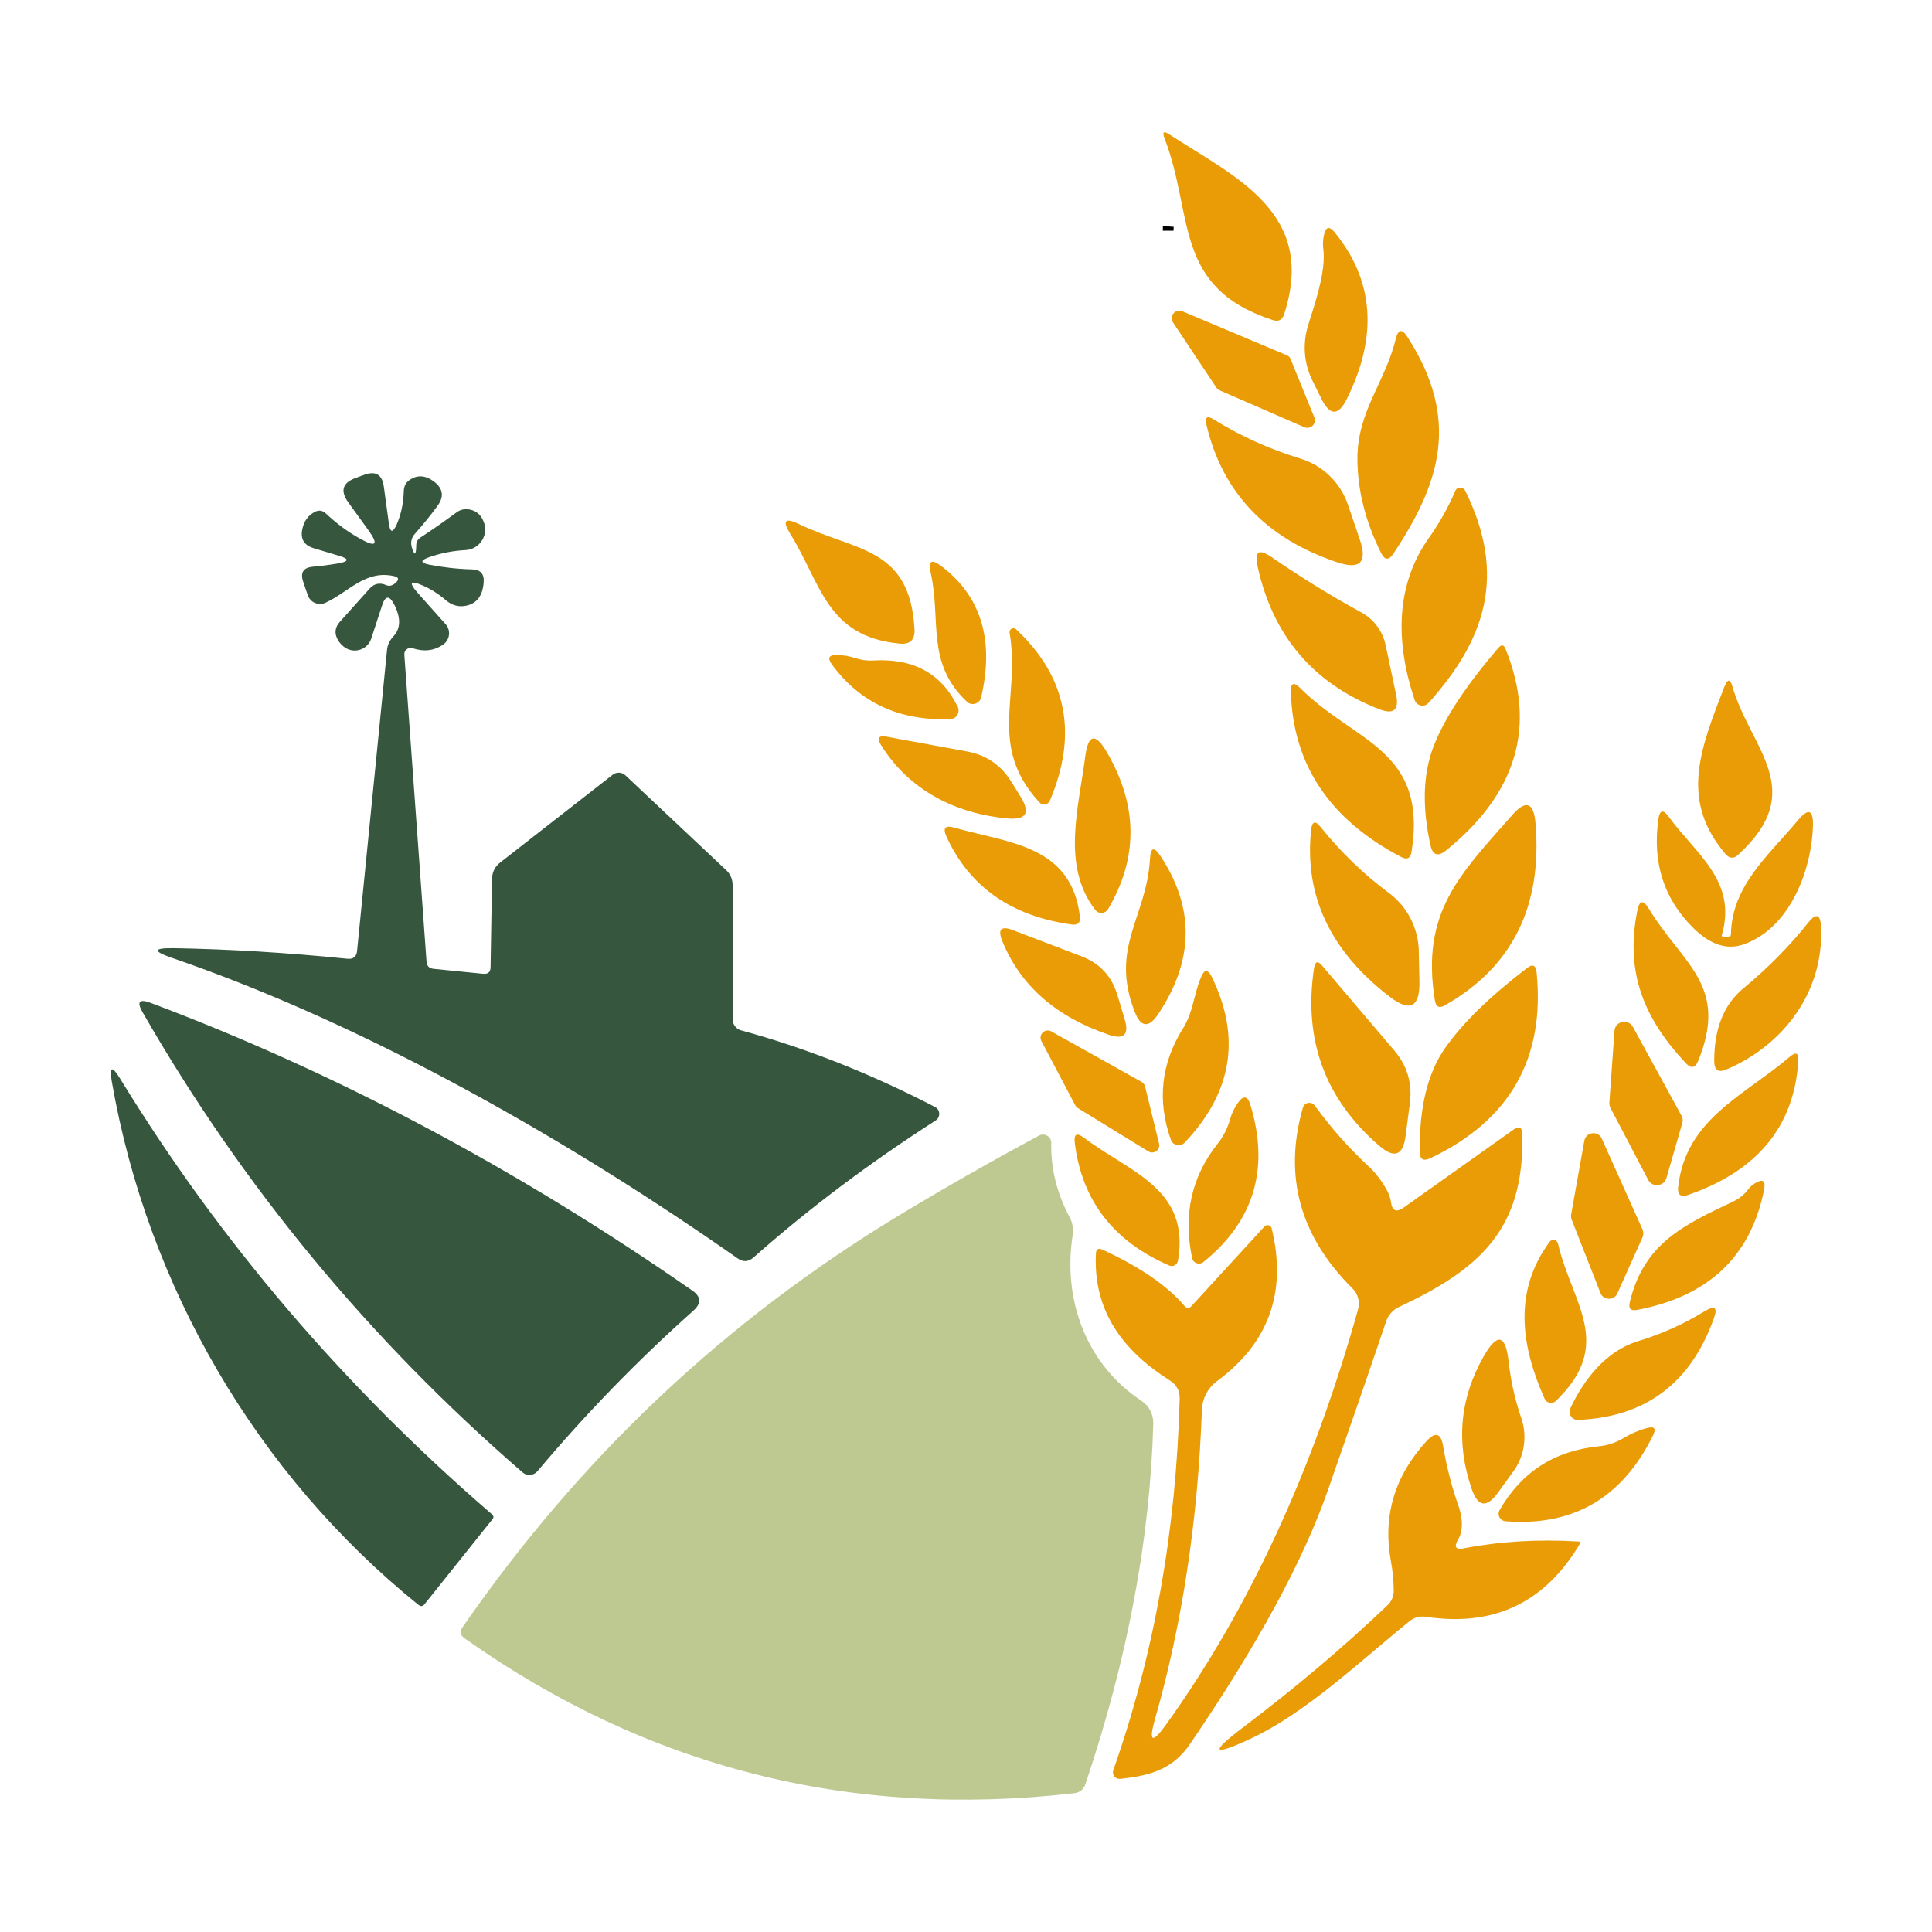 <?xml version="1.0" encoding="UTF-8"?>
<svg id="Layer_1" xmlns="http://www.w3.org/2000/svg" version="1.1" viewBox="0 0 500 500">
  <!-- Generator: Adobe Illustrator 29.7.0, SVG Export Plug-In . SVG Version: 2.1.1 Build 23)  -->
  <defs>
    <style>
      .st0 {
        fill: #36563e;
      }

      .st1 {
        fill: #bec991;
      }

      .st2 {
        fill: none;
        stroke: #000;
        stroke-miterlimit: 10;
      }

      .st3 {
        fill: #e99c05;
      }
    </style>
  </defs>
  <path class="st2" d="M303.71,59.2h-2.27v-.17c.74.06,1.5.11,2.27.17Z"/>
  <g>
    <path class="st0" d="M107.73,140.95c0-.3.09-.55.21-.85.17-.38.43-.68.81-.94,3.11-2.04,6.22-4.22,9.29-6.47,1.06-.81,2.26-1.11,3.58-.81,1.83.38,3.07,1.58,3.71,3.58,1.02,3.32-1.36,6.69-4.81,6.9-3.37.17-6.56.81-9.67,1.92-2.09.77-2.04,1.36.13,1.83,3.66.72,7.37,1.15,11.12,1.24,2.26.04,3.28,1.19,3.07,3.45-.3,3.62-1.96,5.62-5.07,6.05-1.7.21-3.28-.3-4.73-1.53-1.87-1.62-3.88-2.9-6.05-3.83-3.15-1.36-3.58-.77-1.32,1.83l7.33,8.22c1.41,1.58,1.11,4.05-.64,5.28-2.3,1.58-4.94,1.92-7.92.94-1.11-.34-2.21.51-2.13,1.66l5.75,79.48c.09,1.11.68,1.7,1.79,1.83l12.82,1.28c1.32.13,1.96-.43,1.96-1.75l.38-22.83c.04-1.75.77-3.19,2.17-4.26l29.05-22.66c.98-.77,2.39-.72,3.32.17l26.03,24.49c1.15,1.06,1.7,2.43,1.7,4v34.63c0,1.32.89,2.51,2.17,2.85,17,4.64,33.74,11.29,50.22,19.85,1.36.68,1.45,2.64.13,3.49-17.12,10.99-32.84,22.79-47.11,35.44-1.32,1.15-2.68,1.24-4.09.26-42.68-29.9-95.03-60.14-146.27-77.74-5.24-1.79-5.11-2.64.43-2.56,14.27.26,29.18,1.15,44.77,2.73,1.58.17,2.43-.51,2.56-2.09l7.75-77.86c.13-1.32.68-2.43,1.58-3.41,1.96-2.04,2.04-4.81.3-8.26-1.28-2.51-2.34-2.43-3.19.26l-2.77,8.48c-.89,2.77-4.17,4-6.69,2.43-.81-.51-1.49-1.24-2-2.13-.89-1.66-.72-3.15.51-4.56l7.75-8.65c1.19-1.32,2.64-1.62,4.3-.89.81.34,1.62.13,2.43-.6.98-.89.81-1.45-.47-1.75-7.37-1.62-11.63,4.09-17.68,6.9-1.83.85-3.96-.08-4.6-2l-1.19-3.49c-.77-2.34.09-3.62,2.51-3.83,2.3-.21,4.56-.51,6.77-.89,2.6-.51,2.64-1.15.08-1.92l-6.56-1.96c-2.6-.77-3.58-2.47-2.98-5.07.43-1.96,1.45-3.41,3.11-4.3,1.06-.6,2.09-.47,2.98.38,2.77,2.6,5.75,4.81,8.94,6.56,4.05,2.26,4.73,1.49,2.04-2.26l-5.24-7.24c-2.09-2.94-1.45-5.03,1.92-6.26l2.21-.81c2.98-1.11,4.69-.08,5.11,3.07l1.28,9.37c.34,2.6,1.02,2.68,2.09.3,1.11-2.6,1.7-5.41,1.79-8.52.04-1.41.64-2.43,1.83-3.11,1.92-1.15,3.92-.94,6.01.64,2.34,1.79,2.64,3.88.89,6.26-1.75,2.43-3.71,4.81-5.79,7.16-1.02,1.11-1.28,2.39-.77,3.88.68,2,1.02,1.7,1.06-.98h0Z"/>
    <path class="st0" d="M179.16,333.99c2.3,1.58,2.39,3.32.3,5.2-14.35,12.78-27.81,26.62-40.38,41.57-.98,1.15-2.73,1.28-3.83.3-39.7-34.37-72.5-74.07-98.35-119.09-1.58-2.73-.85-3.54,2.09-2.43,47.92,18.02,94.65,42.81,140.18,74.46h0Z"/>
    <path class="st0" d="M108.29,415.34c-41.91-33.91-70.11-82.38-79.35-135.41-.68-3.96.04-4.22,2.13-.81,25.77,42.08,57.84,79.69,96.31,112.83.38.38.43.77.13,1.15l-17.63,22.06c-.47.6-.98.64-1.58.17h0Z"/>
    <path class="st1" d="M277.6,319.68c-2.6,16.82,3.54,33.39,17.8,42.85,1.96,1.28,3.11,3.49,3.07,5.84-.81,29.82-6.64,60.91-17.55,93.32-.47,1.41-1.45,2.21-2.94,2.39-57.97,6.69-110.53-6.69-157.69-40.04-1.19-.81-1.36-1.83-.51-3.02,30.2-43.7,67.81-79.18,112.75-106.4,11.8-7.11,23.94-14.06,36.38-20.74,1.45-.77,3.19.3,3.15,1.92-.13,6.6,1.45,12.99,4.69,19.08.81,1.49,1.11,3.11.85,4.81h0Z"/>
    <g>
      <path class="st3" d="M301.37,35.78c-.64-1.62-.21-1.96,1.28-.98,17.29,11.24,38.17,20.27,29.69,46.51-.47,1.49-1.45,2-2.94,1.53-25.94-8.48-20.32-27.09-28.03-47.07h0Z"/>
      <path class="st3" d="M348.6,103.17c-2.21,4.51-4.43,4.51-6.64,0l-2.39-4.86c-2.13-4.39-2.47-9.37-1.06-14.01,1.79-5.75,4.69-14.01,3.96-19.89-.17-1.24-.08-2.51.21-3.75.47-2,1.36-2.17,2.68-.6,10.22,12.48,11.29,26.88,3.24,43.11h0Z"/>
      <path class="st3" d="M305.97,80.55l27,11.37c.51.17.89.55,1.06,1.06l6.13,15.08c.64,1.62-1.02,3.19-2.6,2.51l-21.89-9.54c-.34-.13-.64-.38-.85-.68l-11.25-16.91c-1.06-1.62.6-3.62,2.39-2.9h0Z"/>
      <path class="st3" d="M364.24,87.19c13.59,21.13,8.77,37.48-3.66,56.14-1.15,1.75-2.22,1.66-3.15-.21-4.05-8.14-6.09-16.23-6.13-24.28-.04-12.48,7.2-19.85,9.92-31.14.64-2.51,1.62-2.68,3.02-.51h0Z"/>
      <path class="st3" d="M346.05,145.51c-18.4-6.18-29.69-18.02-33.82-35.57-.47-2,.17-2.47,1.92-1.36,6.94,4.3,14.4,7.67,22.36,10.09,5.79,1.75,10.39,6.22,12.35,11.97l3.07,9.03c2,5.88.04,7.84-5.88,5.84h0Z"/>
      <path class="st3" d="M379.19,126.98c10.82,21.89,5.24,38.55-9.5,54.95-1.06,1.19-3.07.77-3.58-.77-4.98-14.87-5.03-29.73,3.75-42.04,2.68-3.79,4.94-7.79,6.77-12.1.47-1.11,2-1.11,2.56-.04h0Z"/>
      <path class="st3" d="M232.75,166.55c-18.87-1.83-20.19-15.46-28.24-28.41-2.13-3.45-1.36-4.26,2.26-2.51,14.74,7.11,28.71,5.84,29.9,27.18.17,2.77-1.15,4.05-3.92,3.75h0Z"/>
      <path class="st3" d="M328.97,144.1c7.71,5.32,15.55,10.14,23.43,14.44,3.15,1.75,5.41,4.77,6.18,8.31.89,4.3,1.83,8.6,2.73,12.91.85,4-.64,5.24-4.43,3.75-17.04-6.64-27.52-19-31.43-37.01-.81-3.79.34-4.56,3.54-2.39h0Z"/>
      <path class="st3" d="M250.21,181.58c-10.69-10.14-6.56-21-9.37-33.48-.64-2.94.21-3.49,2.64-1.7,10.44,7.84,13.89,19.21,10.44,34.08-.38,1.66-2.47,2.3-3.71,1.11h0Z"/>
      <path class="st3" d="M261.29,163.74c-.17-.94.98-1.53,1.66-.89,13.16,12.31,16.06,27.09,8.77,44.34-.47,1.11-1.92,1.36-2.73.47-13.46-14.74-4.86-27.13-7.71-43.92h0Z"/>
      <path class="st3" d="M370.88,193.51c2.81-7.45,8.48-16.06,16.95-25.9.77-.85,1.36-.77,1.79.3,8.09,19.98,2.94,37.4-15.42,52.22-2.09,1.66-3.45,1.19-4-1.41-2.17-9.84-1.92-18.23.68-25.22h0Z"/>
      <path class="st3" d="M225.97,170.94c10.35-.64,17.68,3.32,21.89,11.97.68,1.45-.3,3.15-1.92,3.19-13.16.51-23.38-4.22-30.67-14.18-1.19-1.66-.77-2.43,1.28-2.39,1.66,0,3.28.26,4.86.81,1.49.47,2.98.68,4.56.6h0Z"/>
      <path class="st3" d="M448.36,177.71c4.64,16.1,19.81,26.75,1.49,43.49-1.15,1.11-2.26,1.02-3.32-.21-11.76-13.89-6.64-26.88-.21-43.36.81-2,1.49-1.96,2.04.09h0Z"/>
      <path class="st3" d="M336.51,178.09c14.18,14.18,33.01,15.76,28.79,42.42-.26,1.62-1.11,2.04-2.6,1.32-18.53-9.67-28.07-23.9-28.62-42.68-.08-2.43.72-2.77,2.43-1.07h0Z"/>
      <path class="st3" d="M260.77,211.83c-13.29-1.24-25.39-7.16-32.76-19-1.15-1.83-.64-2.56,1.49-2.17l20.79,3.83c4.94.89,8.73,3.49,11.42,7.79l2.47,4c2.51,4.13,1.41,5.96-3.41,5.54h0Z"/>
      <path class="st3" d="M286.5,194.75c8.01,13.76,8.09,27.26.26,40.55-.72,1.19-2.43,1.32-3.28.21-8.9-11.42-4.26-26.71-2.64-39.61.77-5.96,2.64-6.35,5.67-1.15h0Z"/>
      <path class="st3" d="M373.95,260.17c-1.45.85-2.3.43-2.6-1.24-3.71-22.87,6.52-32.67,19.98-47.96,3.54-4.05,5.58-3.36,6.05,2,1.83,21.51-5.96,37.27-23.43,47.2h0Z"/>
      <path class="st3" d="M445.59,242.07c-.04.13.04.26.21.3l1.15.17c.68.09,1.02-.21,1.02-.89.3-12.52,9.8-20.32,17.21-29.22,2.85-3.45,4.17-2.94,4,1.53-.43,11.71-6.18,26.45-18.1,30.5-4.3,1.45-8.6-.04-12.99-4.43-7.54-7.54-10.48-16.87-8.9-28.03.34-2.39,1.24-2.6,2.64-.68,7.16,9.84,17.85,16.7,13.76,30.75h0Z"/>
      <path class="st3" d="M367.18,246.12c.04,1.96.09,4.6.17,7.88.13,6.69-2.43,8.01-7.75,3.92-15.38-11.84-22.11-26.24-20.27-43.23.26-2.17,1.06-2.39,2.43-.68,5.2,6.47,11.07,12.18,17.68,17.08,4.77,3.54,7.62,9.12,7.75,15.04h0Z"/>
      <path class="st3" d="M246.89,214.17c13.97,4,30.37,4.47,32.58,23,.21,1.62-.51,2.3-2.13,2.09-15.67-2.17-26.49-9.8-32.41-22.79-.98-2.17-.34-2.94,1.96-2.3h0Z"/>
      <path class="st3" d="M299.75,262.43c-2.47,3.71-4.52,3.49-6.13-.68-6.43-16.7,3.11-24.19,4-39.53.17-2.94,1.06-3.19,2.68-.72,8.9,13.42,8.73,27.05-.55,40.93h0Z"/>
      <path class="st3" d="M436.26,275.12c-10.56-11.29-15.8-23.21-12.52-39.44.55-2.73,1.53-2.9,2.98-.51,8.65,14.31,20.79,19.76,12.78,39.36-.77,1.92-1.83,2.09-3.24.6h0Z"/>
      <path class="st3" d="M471.28,239.94c.77,16.57-9.54,30.46-24.49,36.84-2.09.89-3.11.17-3.15-2.09-.04-8.35,2.43-14.65,7.5-18.87,6.43-5.32,12.01-10.99,16.78-16.99,2.09-2.64,3.24-2.26,3.36,1.11h0Z"/>
      <path class="st3" d="M286.84,267.75c-13.59-4.64-22.75-12.69-27.43-24.15-1.28-3.11-.34-4.09,2.81-2.85l17.63,6.73c4.73,1.79,7.84,5.11,9.33,10.01l1.87,6.22c1.24,4.09-.17,5.45-4.22,4.05h0Z"/>
      <path class="st3" d="M342.17,249.91l18.61,21.89c3.41,3.96,4.77,8.56,4.09,13.76l-1.11,8.48c-.64,4.98-2.9,5.84-6.73,2.56-14.1-12.14-19.76-27.47-16.95-46.09.3-1.75.98-1.92,2.09-.6h0Z"/>
      <path class="st3" d="M370.16,299.74c-1.83.85-2.73.3-2.73-1.7-.13-11.42,2.04-20.32,6.52-26.75,4.47-6.43,11.54-13.33,21.21-20.74,1.49-1.15,2.3-.77,2.51,1.07,2.21,22.32-6.94,38.38-27.52,48.13h0Z"/>
      <path class="st3" d="M306.1,266.26c2.77-4.43,2.81-8.94,4.77-13.46.81-1.96,1.7-2,2.68-.09,7.71,15.67,5.37,30.03-6.99,43.02-1.11,1.15-3.02.72-3.54-.77-3.58-10.1-2.56-19.64,3.07-28.71h0Z"/>
      <path class="st3" d="M422.59,265.75l12.57,22.96c.34.6.43,1.32.21,1.96l-4.09,14.18c-.64,2.21-3.62,2.56-4.73.51l-9.75-18.61c-.21-.43-.34-.89-.3-1.36l1.32-18.57c.17-2.56,3.54-3.28,4.77-1.06h0Z"/>
      <path class="st3" d="M272.1,266.94l23.3,13.03c.47.26.81.68.94,1.19l3.62,14.78c.43,1.62-1.36,2.9-2.77,2.04l-18.23-11.2c-.26-.17-.51-.43-.68-.72l-8.77-16.65c-.85-1.62.94-3.41,2.6-2.47h0Z"/>
      <path class="st3" d="M434.31,307.2c1.92-17.63,17.17-23.68,28.92-33.74,1.58-1.32,2.3-.98,2.17,1.11-1.07,16.91-10.56,28.45-28.5,34.67-1.96.68-2.81,0-2.6-2.04h0Z"/>
      <path class="st3" d="M318.36,289.6c.43-1.53,1.11-2.94,2.04-4.22,1.41-1.96,2.47-1.79,3.19.51,5.03,16.53.98,30.11-12.14,40.72-1.06.85-2.68.3-2.94-1.06-2.34-11.2-.13-21.04,6.56-29.48,1.53-1.92,2.64-4.09,3.28-6.47h0Z"/>
      <path class="st3" d="M298.94,444.78c-1.75,6.13-.77,6.6,2.94,1.41,21.43-29.94,37.95-65.72,49.58-107.3.55-1.96,0-4.05-1.45-5.45-13.59-13.5-17.89-29.09-12.82-46.77.38-1.41,2.22-1.7,3.07-.55,4.22,5.79,8.86,11.03,13.93,15.72,2.21,2,5.41,6.22,5.79,9.24.3,2.3,1.36,2.77,3.28,1.45l28.5-20.23c1.41-.98,2.13-.64,2.17,1.06.81,25.22-11.67,35.4-31.86,44.89-1.58.72-2.81,2.09-3.36,3.79-4.98,14.74-10.01,29.22-14.99,43.45-6.39,18.36-18.32,40.34-35.74,65.85-4.6,6.77-10.65,8.22-18.06,9.03-1.24.13-2.22-1.06-1.79-2.26,10.52-29.9,16.27-61.93,17.17-96.09.04-2.04-.77-3.62-2.51-4.73-11.97-7.58-19.89-17.76-19.17-32.8.04-1.24.64-1.58,1.75-1.06,9.67,4.47,16.74,9.33,21.21,14.57.55.64,1.15.68,1.75.04l18.91-20.62c.6-.64,1.66-.38,1.87.47,4,16.48-.72,29.69-14.23,39.61-2.3,1.7-3.71,4.43-3.83,7.33-1.02,28.58-5.07,55.25-12.1,79.95h0Z"/>
      <path class="st3" d="M414.54,294.67l10.56,23.55c.26.64.26,1.32,0,1.96l-6.52,14.53c-.85,1.92-3.62,1.87-4.39-.09l-7.45-19c-.17-.43-.21-.85-.13-1.32l3.41-19.08c.43-2.3,3.58-2.68,4.52-.55h0Z"/>
      <path class="st3" d="M280.5,294.42c11.8,8.94,27.6,13.16,24.36,31.86-.21,1.06-1.28,1.66-2.26,1.24-14.44-6.26-22.62-16.82-24.45-31.78-.26-2.26.51-2.68,2.34-1.32h0Z"/>
      <path class="st3" d="M421.78,337.05c3.66-15.38,14.1-20.06,26.71-26.07,1.58-.72,2.9-1.79,3.96-3.19.47-.64,1.06-1.15,1.7-1.53,2.09-1.28,2.85-.72,2.39,1.66-3.45,17.25-14.4,27.6-32.88,31.09-1.62.3-2.26-.34-1.87-1.96h0Z"/>
      <path class="st3" d="M403.21,321.85c3.58,15.5,14.78,25.94-.55,40.72-.89.85-2.39.6-2.9-.55-6.09-13.59-8.22-27.77,1.28-40.64.64-.85,1.92-.55,2.17.47h0Z"/>
      <path class="st3" d="M443.55,341.19c-6.01,16.82-17.72,25.56-35.14,26.28-1.58.09-2.68-1.58-2-3.02,3.58-7.58,9.29-14.87,17.59-17.38,6.05-1.83,11.8-4.43,17.21-7.75,2.6-1.58,3.36-.94,2.34,1.87h0Z"/>
      <path class="st3" d="M391.67,380.76l-4,5.54c-2.94,4.05-5.2,3.71-6.82-1.02-4.09-11.93-3.07-23.3,3.07-34.16,3.58-6.3,5.75-5.84,6.52,1.36.55,4.98,1.66,9.84,3.28,14.57,1.58,4.64.81,9.75-2.04,13.72h0Z"/>
      <path class="st3" d="M420.21,372.15c1.92-1.15,3.92-2,5.96-2.56,2-.55,2.51.08,1.62,1.92-7.96,16.14-20.66,23.55-38.16,22.19-1.41-.13-2.26-1.66-1.53-2.9,5.66-9.84,14.18-15.33,25.51-16.48,2.34-.21,4.56-.94,6.6-2.17h0Z"/>
      <path class="st3" d="M378.93,400.69c9.29-1.79,19.17-2.39,29.6-1.75.3,0,.51.34.34.6-9.07,15.29-22.36,21.55-39.91,18.87-1.58-.21-2.94.17-4.17,1.15-12.69,10.22-26.54,23.6-41.23,30.46-9.92,4.6-10.52,3.58-1.79-3.02,13.67-10.35,26.11-20.87,37.31-31.56,1.11-1.06,1.66-2.39,1.62-3.92-.04-2.47-.26-4.94-.72-7.41-2.17-11.67.89-22.06,9.2-31.14,2.3-2.51,3.75-2.09,4.3,1.28.89,5.28,2.21,10.48,4,15.55.94,2.68,1.36,6.13-.13,8.65-1.15,1.92-.6,2.68,1.58,2.26h0Z"/>
    </g>
  </g>
</svg>